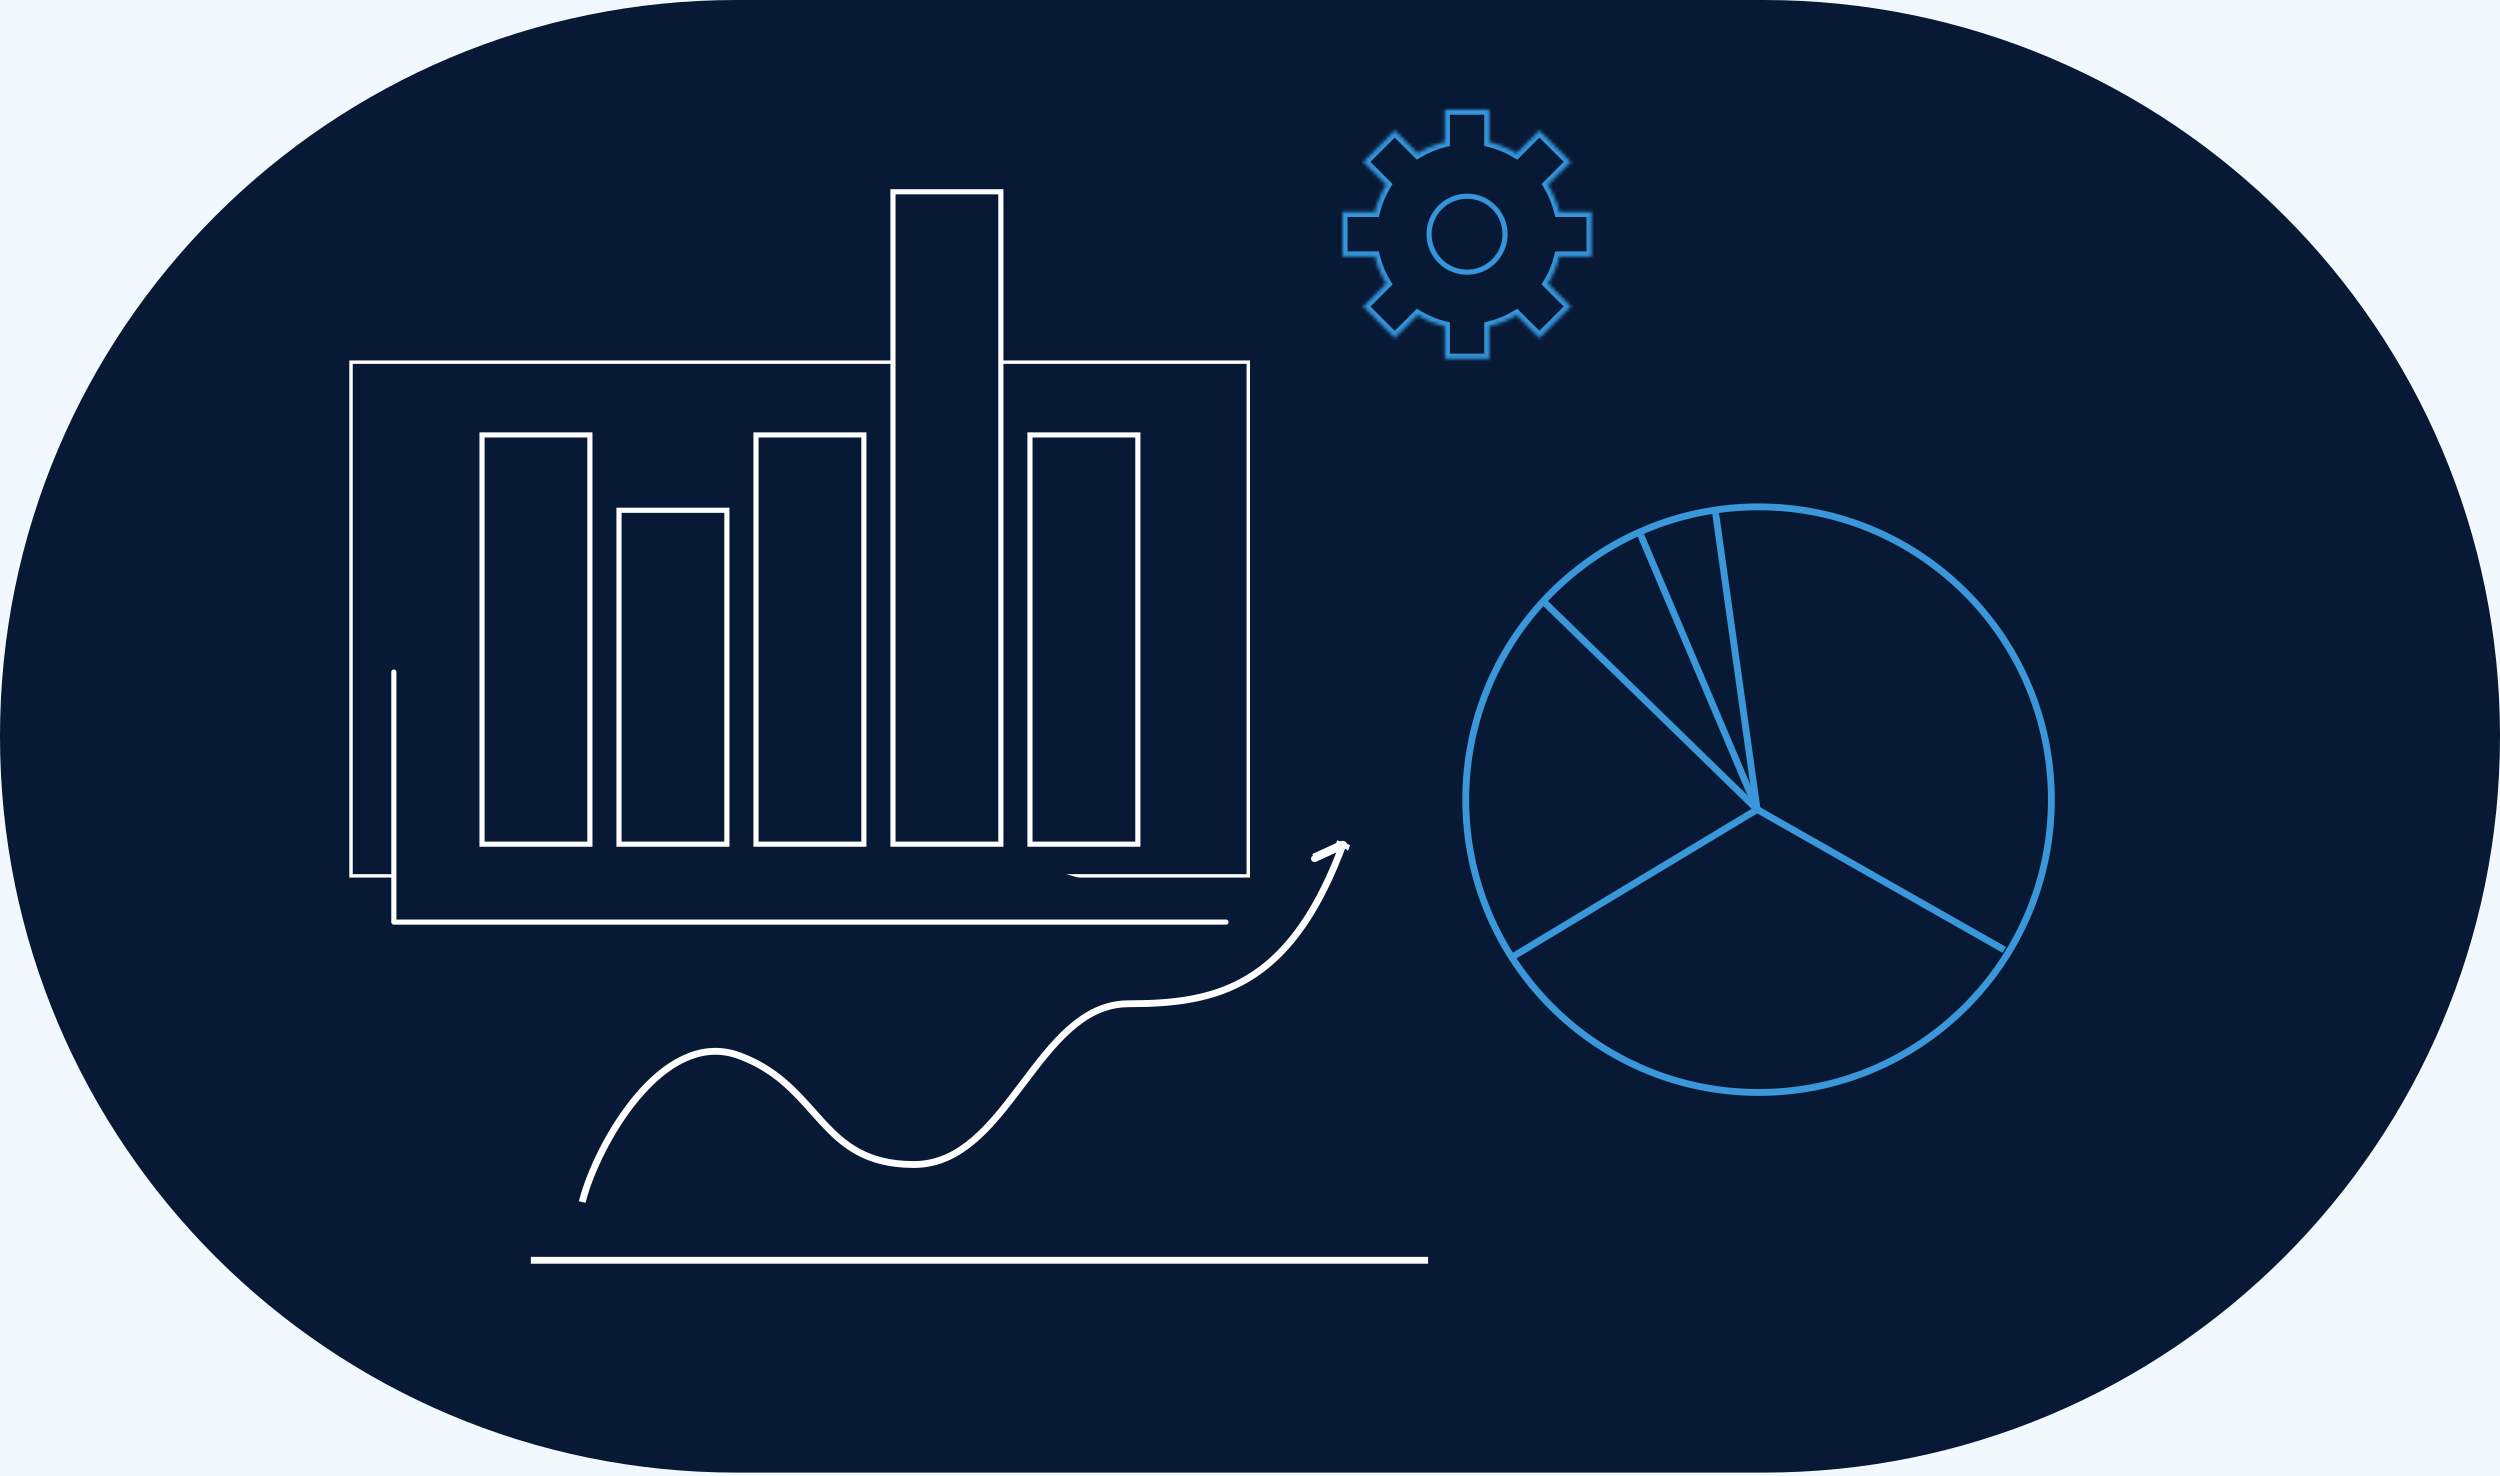 <?xml version="1.0" encoding="UTF-8"?> <svg xmlns="http://www.w3.org/2000/svg" width="730" height="431" viewBox="0 0 730 431" fill="none"><rect x="0" y="0" width="730" height="431" fill="#333333" stroke="none"/><g clip-path="url(#clip0_15_2)"><path d="M730 0H0V431H730V0Z" fill="#F1F9FF"></path><path d="M515 0H215C96.259 0 0 96.259 0 215C0 333.741 96.259 430 215 430H515C633.741 430 730 333.741 730 215C730 96.259 633.741 0 515 0Z" fill="#081935"></path><path d="M391.584 246.09C392.087 245.861 392.68 246.082 392.909 246.584L393.031 246.851L393.112 246.881L393.58 247.055L393.406 247.524C393.396 247.551 393.385 247.578 393.375 247.605L391.584 246.09ZM391.584 246.09L391.317 246.212M391.584 246.09L391.317 246.212M391.317 246.212L391.238 246.183L390.769 246.008L390.594 246.477C390.585 246.503 390.575 246.53 390.565 246.556L383.399 249.832L391.317 246.212ZM185.574 320.111C193.638 310.484 204.145 303.66 215.615 307.638L215.267 308.576C204.424 304.83 194.335 311.209 186.341 320.754C178.411 330.22 172.706 342.626 170.609 350.637L169.639 350.395C171.769 342.248 177.542 329.701 185.574 320.111ZM216.205 308.922L216.38 308.45L216.381 308.45L216.554 307.984C226.726 311.895 232.46 318.335 237.797 324.33C238.65 325.288 239.493 326.235 240.342 327.158C243.471 330.56 246.684 333.647 250.816 335.889C254.839 338.072 259.761 339.469 266.363 339.536V340.536C259.61 340.469 254.522 339.037 250.339 336.767C246.06 334.445 242.757 331.261 239.606 327.835L239.238 328.173L239.606 327.835C238.743 326.897 237.891 325.94 237.033 324.978C231.697 318.989 226.129 312.739 216.205 308.922ZM284.902 333.082C279.885 337.428 274.223 340.396 267.363 340.533V339.533C273.91 339.396 279.35 336.569 284.246 332.326C289.278 327.966 293.699 322.144 298.133 316.268L297.734 315.966L298.133 316.268L298.352 315.977C302.698 310.216 307.065 304.426 312.001 300.058C316.909 295.716 322.415 292.746 329.071 292.604V293.604C322.738 293.745 317.455 296.567 312.664 300.807C307.804 305.107 303.488 310.829 299.117 316.623L298.931 316.869L299.33 317.17L298.931 316.869C294.511 322.728 290.027 328.64 284.902 333.082ZM330.071 293.598V292.598C342.684 292.566 354.157 291.32 364.376 285.117L364.116 284.689L364.376 285.117C374.3 279.091 383.111 268.343 390.587 249.295L391.259 248.988L391.54 249.603C384.009 268.814 375.077 279.789 364.894 285.971L365.153 286.398L364.894 285.971C354.434 292.321 342.731 293.567 330.071 293.598ZM391.298 247.871L391.104 247.959C391.188 247.739 391.272 247.517 391.356 247.294L392.293 247.643C392.21 247.863 392.127 248.082 392.044 248.3L391.961 248.118L391.753 247.663L391.298 247.871ZM392.469 247.175L391.532 246.826L392.469 247.175ZM390.315 247.22C390.145 247.669 389.975 248.114 389.803 248.554L384.022 251.197C383.771 251.311 383.474 251.2 383.36 250.95L383.36 250.949C383.245 250.698 383.355 250.402 383.606 250.287L383.607 250.287L390.315 247.22Z" fill="white" stroke="white"></path><path d="M155 368H417" stroke="white" stroke-width="2"></path><path d="M513.5 319C466.28 319 428 280.72 428 233.5C428 186.28 466.28 148 513.5 148C560.72 148 599 186.28 599 233.5C599 280.72 560.72 319 513.5 319Z" stroke="#3A97D9" stroke-width="2"></path><path d="M513.086 236.368L450.773 175.695" stroke="#3A97D9" stroke-width="2"></path><path d="M585.234 277.364L513.083 236.369" stroke="#3A97D9" stroke-width="2"></path><path d="M513.086 236.369L440.934 279.824" stroke="#3A97D9" stroke-width="2"></path><path d="M478.656 155.198L513.092 236.369" stroke="#3A97D9" stroke-width="2"></path><path d="M500.789 148.639L513.088 236.369" stroke="#3A97D9" stroke-width="2"></path><path d="M102.5 105.75H364.5V255.75H102.5V105.75Z" fill="#081935" stroke="white"></path><path d="M358 269.25C276.974 269.25 196.026 269.25 115 269.25V196.25" fill="#081935"></path><path d="M358 269.25C276.974 269.25 196.026 269.25 115 269.25V196.25" stroke="white" stroke-width="1.5" stroke-miterlimit="10" stroke-linecap="round" stroke-linejoin="round"></path><path d="M172.25 127H140.75V246.5H172.25V127Z" fill="#081935" stroke="white" stroke-width="1.5"></path><path d="M212.25 149H180.75V246.5H212.25V149Z" fill="#081935" stroke="white" stroke-width="1.5"></path><path d="M252.25 127H220.75V246.5H252.25V127Z" fill="#081935" stroke="white" stroke-width="1.5"></path><path d="M292.25 56H260.75V246.5H292.25V56Z" fill="#081935" stroke="white" stroke-width="1.5"></path><path d="M332.25 127H300.75V246.5H332.25V127Z" fill="#081935" stroke="white" stroke-width="1.5"></path><mask id="mask0_15_2" style="mask-type:luminance" maskUnits="userSpaceOnUse" x="392" y="32" width="73" height="73"><path fill-rule="evenodd" clip-rule="evenodd" d="M421.87 32H434.904V41.461C437.736 42.144 440.397 43.262 442.815 44.74L449.507 38.049L458.723 47.265L452.031 53.957C453.51 56.375 454.628 59.037 455.311 61.869H464.772V74.903H455.312C454.629 77.735 453.511 80.397 452.032 82.815L458.725 89.507L449.508 98.724L442.816 92.032C440.398 93.51 437.736 94.629 434.904 95.312V104.772H421.87V95.313C419.038 94.63 416.374 93.511 413.956 92.032L407.265 98.723L398.049 89.506L404.74 82.816C403.261 80.398 402.143 77.735 401.46 74.903H392V61.869H401.46C402.143 59.037 403.262 56.374 404.741 53.956L398.051 47.266L407.267 38.05L413.957 44.74C416.375 43.261 419.038 42.143 421.87 41.46V32Z" fill="white"></path></mask><g mask="url(#mask0_15_2)"><path d="M434.904 32H436.404V30.5H434.904V32ZM421.87 32V30.5H420.37V32H421.87ZM434.904 41.461H433.404V42.642L434.552 42.919L434.904 41.461ZM442.815 44.74L442.032 46.02L443.04 46.636L443.875 45.801L442.815 44.74ZM449.507 38.049L450.567 36.988L449.507 35.927L448.446 36.988L449.507 38.049ZM458.723 47.265L459.784 48.326L460.844 47.265L459.784 46.204L458.723 47.265ZM452.031 53.957L450.971 52.896L450.135 53.731L450.752 54.739L452.031 53.957ZM455.311 61.869L453.853 62.221L454.13 63.369H455.311V61.869ZM464.772 61.869H466.272V60.369H464.772V61.869ZM464.772 74.903V76.403H466.272V74.903H464.772ZM455.312 74.903V73.403H454.13L453.853 74.551L455.312 74.903ZM452.032 82.815L450.752 82.032L450.136 83.04L450.971 83.876L452.032 82.815ZM458.725 89.507L459.785 90.568L460.846 89.507L459.785 88.447L458.725 89.507ZM449.508 98.724L448.448 99.784L449.508 100.845L450.569 99.784L449.508 98.724ZM442.816 92.032L443.877 90.971L443.042 90.136L442.034 90.752L442.816 92.032ZM434.904 95.312L434.552 93.854L433.404 94.131V95.312H434.904ZM434.904 104.772V106.272H436.404V104.772H434.904ZM421.87 104.772H420.37V106.272H421.87V104.772ZM421.87 95.313H423.37V94.131L422.222 93.854L421.87 95.313ZM413.956 92.032L414.738 90.752L413.731 90.136L412.895 90.971L413.956 92.032ZM407.265 98.723L406.205 99.783L407.265 100.844L408.326 99.783L407.265 98.723ZM398.049 89.506L396.988 88.446L395.928 89.506L396.988 90.567L398.049 89.506ZM404.74 82.816L405.8 83.876L406.636 83.041L406.019 82.033L404.74 82.816ZM401.46 74.903L402.918 74.551L402.641 73.403H401.46V74.903ZM392 74.903H390.5V76.403H392V74.903ZM392 61.869V60.369H390.5V61.869H392ZM401.46 61.869V63.369H402.641L402.918 62.221L401.46 61.869ZM404.741 53.956L406.02 54.738L406.637 53.731L405.801 52.895L404.741 53.956ZM398.051 47.266L396.99 46.205L395.929 47.266L396.99 48.327L398.051 47.266ZM407.267 38.05L408.328 36.989L407.267 35.928L406.206 36.989L407.267 38.05ZM413.957 44.74L412.897 45.801L413.732 46.636L414.74 46.02L413.957 44.74ZM421.87 41.46L422.222 42.918L423.37 42.642V41.46H421.87ZM434.904 30.5H421.87V33.5H434.904V30.5ZM436.404 41.461V32H433.404V41.461H436.404ZM434.552 42.919C437.229 43.565 439.746 44.622 442.032 46.02L443.597 43.461C441.049 41.902 438.242 40.723 435.256 40.003L434.552 42.919ZM448.446 36.988L441.754 43.68L443.875 45.801L450.567 39.109L448.446 36.988ZM459.784 46.204L450.567 36.988L448.446 39.109L457.662 48.326L459.784 46.204ZM453.092 55.017L459.784 48.326L457.662 46.204L450.971 52.896L453.092 55.017ZM450.752 54.739C452.15 57.026 453.207 59.543 453.853 62.221L456.77 61.517C456.049 58.53 454.87 55.723 453.311 53.174L450.752 54.739ZM464.772 60.369H455.311V63.369H464.772V60.369ZM466.272 74.903V61.869H463.272V74.903H466.272ZM455.312 76.403H464.772V73.403H455.312V76.403ZM453.853 74.551C453.208 77.228 452.151 79.746 450.752 82.032L453.312 83.597C454.87 81.048 456.05 78.241 456.77 75.254L453.853 74.551ZM459.785 88.447L453.093 81.754L450.971 83.876L457.664 90.568L459.785 88.447ZM450.569 99.784L459.785 90.568L457.664 88.447L448.448 97.663L450.569 99.784ZM441.756 93.092L448.448 99.784L450.569 97.663L443.877 90.971L441.756 93.092ZM442.034 90.752C439.747 92.151 437.23 93.208 434.552 93.854L435.256 96.77C438.243 96.05 441.05 94.87 443.599 93.311L442.034 90.752ZM436.404 104.772V95.312H433.404V104.772H436.404ZM421.87 106.272H434.904V103.272H421.87V106.272ZM420.37 95.313V104.772H423.37V95.313H420.37ZM422.222 93.854C419.544 93.209 417.026 92.151 414.738 90.752L413.173 93.312C415.723 94.871 418.531 96.051 421.519 96.771L422.222 93.854ZM408.326 99.783L415.016 93.093L412.895 90.971L406.205 97.662L408.326 99.783ZM396.988 90.567L406.205 99.783L408.326 97.662L399.11 88.446L396.988 90.567ZM403.679 81.755L396.988 88.446L399.11 90.567L405.8 83.876L403.679 81.755ZM406.019 82.033C404.621 79.746 403.564 77.229 402.918 74.551L400.002 75.254C400.722 78.241 401.901 81.049 403.46 83.598L406.019 82.033ZM392 76.403H401.46V73.403H392V76.403ZM390.5 61.869V74.903H393.5V61.869H390.5ZM401.46 60.369H392V63.369H401.46V60.369ZM402.918 62.221C403.564 59.543 404.621 57.026 406.02 54.738L403.461 53.173C401.902 55.722 400.722 58.53 400.002 61.517L402.918 62.221ZM396.99 48.327L403.68 55.017L405.801 52.895L399.111 46.205L396.99 48.327ZM406.206 36.989L396.99 46.205L399.111 48.327L408.328 39.11L406.206 36.989ZM415.018 43.679L408.328 36.989L406.206 39.11L412.897 45.801L415.018 43.679ZM414.74 46.02C417.027 44.621 419.544 43.564 422.222 42.918L421.519 40.002C418.532 40.722 415.724 41.901 413.175 43.46L414.74 46.02ZM420.37 32V41.46H423.37V32H420.37Z" fill="#3495DB"></path></g><path d="M428.386 79.483C434.514 79.483 439.483 74.514 439.483 68.386C439.483 62.257 434.514 57.289 428.386 57.289C422.257 57.289 417.289 62.257 417.289 68.386C417.289 74.514 422.257 79.483 428.386 79.483Z" stroke="#3495DB" stroke-width="1.5"></path></g><defs><clipPath id="clip0_15_2"><rect width="730" height="431" fill="white"></rect></clipPath></defs></svg> 